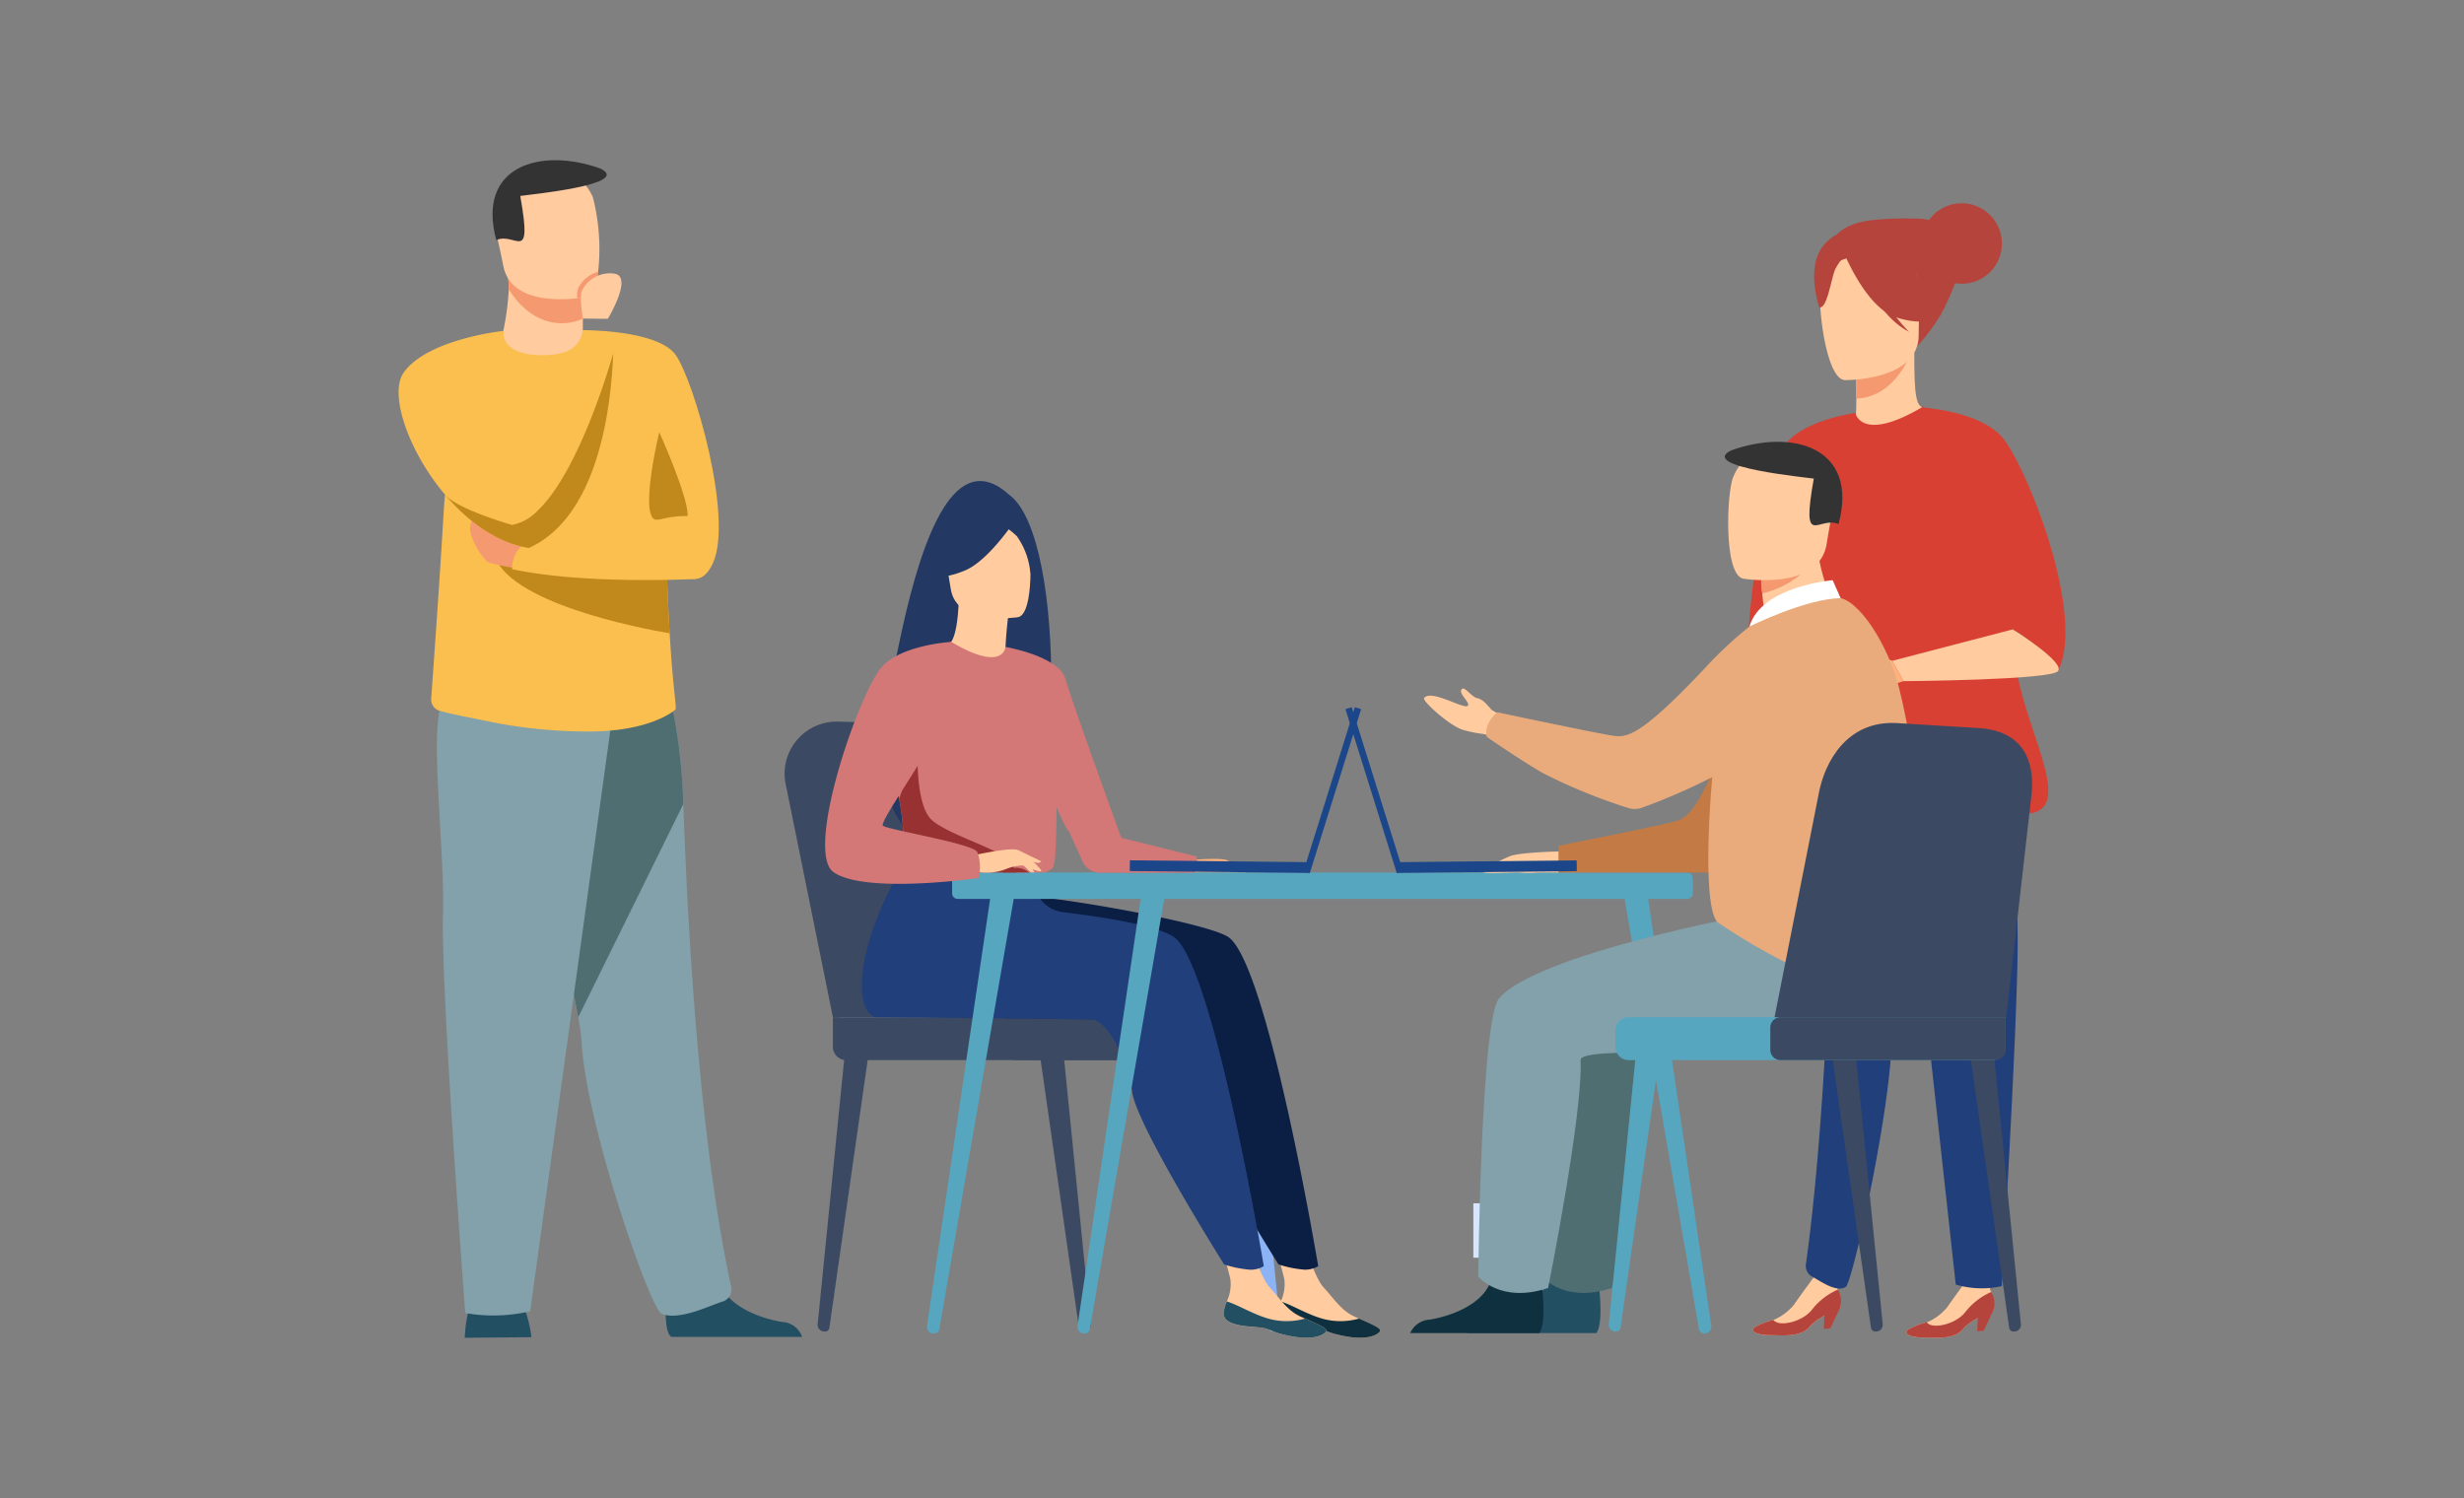 <svg xmlns="http://www.w3.org/2000/svg" xmlns:xlink="http://www.w3.org/1999/xlink" width="250" height="152" viewBox="0 0 250 152">
  <rect x="0" y="0" width="250" height="152" fill="#808080" stroke="none"/>
  <defs>
    <clipPath id="clip-path">
      <rect id="長方形_34086" data-name="長方形 34086" width="250" height="152" transform="translate(492 2100)" fill="rgba(194,189,189,0.26)"/>
    </clipPath>
    <clipPath id="clip-path-2">
      <rect id="長方形_34034" data-name="長方形 34034" width="230" height="130" transform="translate(502 2079)" fill="#fabf4f"/>
    </clipPath>
  </defs>
  <g id="マスクグループ_129" data-name="マスクグループ 129" transform="translate(-492 -2100)" clip-path="url(#clip-path)">
    <g id="マスクグループ_107" data-name="マスクグループ 107" transform="translate(0 32)" clip-path="url(#clip-path-2)">
      <g id="グループ_4" data-name="グループ 4" transform="translate(-743.555 1297.383)">
        <path id="パス_2" data-name="パス 2" d="M3267.081,2428.833c1,0,3.069.259,3.976-.846s2.871-1.648,3.121-2a4.032,4.032,0,0,0-.238-1.779c-.489-.674.3-1.591.3-1.591l-2.626.176s-1.252,1.662-2.174,3a5.48,5.48,0,0,1-2.042,1.5,7.376,7.376,0,0,0-1.938.768c-.532.519.619.78,1.621.78" transform="translate(-1851.901 -1522.741)" fill="#ffcb9f" fill-rule="evenodd"/>
        <path id="パス_3" data-name="パス 3" d="M3267.081,2450.25c1,0,3.069.26,3.976-.846s2.871-1.649,3.121-2a2.394,2.394,0,0,0-.238-1.779v0a6.771,6.771,0,0,0-2.589,1.976c-.934,1.3-3.421,1.863-3.946,1.113l-.008-.008a7.4,7.4,0,0,0-1.938.766c-.532.52.619.781,1.621.781" transform="translate(-1851.901 -1544.158)" fill="#b5453c" fill-rule="evenodd"/>
        <path id="パス_4" data-name="パス 4" d="M3370.867,2471.4l-1.007,2.15-.67.073.1-1.914Z" transform="translate(-1948.59 -1568.158)" fill="#b5453c" fill-rule="evenodd"/>
        <path id="パス_5" data-name="パス 5" d="M3492.3,2432.345c1,0,3.069.26,3.977-.846s2.87-1.648,3.121-2a4.052,4.052,0,0,0-.239-1.779c-.489-.674.3-1.591.3-1.591l-2.626.177s-1.252,1.663-2.174,3a5.484,5.484,0,0,1-2.04,1.5,7.368,7.368,0,0,0-1.939.767c-.533.519.619.781,1.621.781" transform="translate(-2061.562 -1526.01)" fill="#ffcb9f" fill-rule="evenodd"/>
        <path id="パス_6" data-name="パス 6" d="M3492.3,2453.758c1,0,3.069.259,3.977-.846s2.87-1.649,3.121-2a2.4,2.4,0,0,0-.239-1.78v0a6.776,6.776,0,0,0-2.589,1.976c-.934,1.3-3.421,1.862-3.946,1.113l-.006-.007a7.364,7.364,0,0,0-1.939.766c-.533.52.619.781,1.621.781" transform="translate(-2061.562 -1547.423)" fill="#b5453c" fill-rule="evenodd"/>
        <path id="パス_7" data-name="パス 7" d="M3596.088,2474.914l-1.008,2.149-.67.074.1-1.914Z" transform="translate(-2158.251 -1571.427)" fill="#b5453c" fill-rule="evenodd"/>
        <path id="パス_8" data-name="パス 8" d="M3351.8,1645.829c-.106.911-.173,1.658-.191,2.193-.243,7.365-3.978,24.2-4.646,24.6-1.035.608-2.662-.683-3.515-1.108a1.276,1.276,0,0,1-.512-1.293c1.85-13.253,2.53-32.336,2.778-43.636a78.392,78.392,0,0,1,.752-9.622s9.112-3.788,9.167,1c.047,4.24-3.019,20.871-3.831,27.866" transform="translate(-1924.14 -771.418)" fill="#213f7a" fill-rule="evenodd"/>
        <path id="パス_9" data-name="パス 9" d="M3387.969,1645.829l-6.194-19.249a77.158,77.158,0,0,1,.765-9.622s9.271-3.788,9.326,1c.048,4.24-3.071,20.871-3.9,27.866" transform="translate(-1960.306 -771.418)" fill="#233862" fill-rule="evenodd"/>
        <path id="パス_10" data-name="パス 10" d="M3476.388,1627.571l5.983,54.4a9.408,9.408,0,0,0,4.67.16s1.751-28.933,1.605-35.928,1.258-18.717-.32-20.009-11.939,1.377-11.939,1.377" transform="translate(-2048.383 -781.009)" fill="#213f7a" fill-rule="evenodd"/>
        <path id="パス_11" data-name="パス 11" d="M3373,886.076a18.5,18.5,0,0,0,3.529-4.684c.738-1.647,4.3-8.319-2.356-9,0,0-4.749-.226-6.8.521-1.63.591-4.151,2.121-3.3,8.26l.113,2.031Z" transform="translate(-1943.668 -79.576)" fill="#b5453c" fill-rule="evenodd"/>
        <path id="パス_12" data-name="パス 12" d="M3411.183,1077.15c-.025.011,2.464,1.3,4.337.792,1.762-.479,2.913-2.765,2.89-2.77-.748-.148-.961-1.174-.947-5.579l-.337.067-5.672,1.123s.128,1.784.133,3.464c0,1.413-.082,2.753-.4,2.9" transform="translate(-1987.682 -263.188)" fill="#ffcb9f" fill-rule="evenodd"/>
        <path id="パス_13" data-name="パス 13" d="M3415.121,1071.683s.129,1.783.134,3.464c3.173-.089,4.851-2.985,5.538-4.587Z" transform="translate(-1991.348 -264.089)" fill="#f59970" fill-rule="evenodd"/>
        <path id="パス_14" data-name="パス 14" d="M3366.083,939.123s7.509.123,7.514-4.554.978-7.811-3.817-8.087-5.727,1.5-6.108,3.065.458,9.422,2.411,9.575" transform="translate(-1943.37 -129.937)" fill="#ffcb9f" fill-rule="evenodd"/>
        <path id="パス_15" data-name="パス 15" d="M3227.569,1171.068c.741-3.107-1.778-9.132-4.408-14.123-2.386-4.52-4.863-8.187-5.085-8.056-6.293,3.734-6.863.63-6.863.63h0s-5.717.758-7.335,3.545c-2.008,3.458-4.614,22.673-3.056,21.761,2.375-1.391,4.229-5.621,5.273-7.307l.011-.02c2.268,12.833-.815,15.756.746,17.11,1.647,1.43,4-.68,9.181,1.563,3.4,1.474,8.112,3.606,11.286,3.976,1.664.2,2.906-.094,3.311-1.218,1.177-3.269-4.473-11.944-3.062-17.863" transform="translate(-1787.414 -337.003)" fill="#d84033" fill-rule="evenodd"/>
        <path id="パス_16" data-name="パス 16" d="M3529.423,1177.09a13.927,13.927,0,0,0-4.59-4.241c.265-.683-7.078-9.687-7.078-11.083s-1.96-11.414-1.96-11.414,6.119.376,8.238,3.333c2.649,3.7,8.153,17.916,5.389,23.406" transform="translate(-2085.068 -338.369)" fill="#d84033" fill-rule="evenodd"/>
        <path id="パス_17" data-name="パス 17" d="M3481.838,1476.009l-12.229,3.191,1.148,2.063s14.882-.106,15.67-1.012-4.589-4.242-4.589-4.242" transform="translate(-2042.072 -641.529)" fill="#ffcb9f" fill-rule="evenodd"/>
        <path id="パス_21" data-name="パス 21" d="M3427.035,1500.375a18.313,18.313,0,0,1-2.833-1.505c-.37-.329-.341.142-.306.271a1.8,1.8,0,0,0,.822,1.209,2.779,2.779,0,0,0,2.318.025" transform="translate(-1999.498 -662.704)" fill="#ffb27d" fill-rule="evenodd"/>
        <path id="パス_22" data-name="パス 22" d="M3391.272,892.1s2.4,6.716,5.837,7.806,4.553-.29,4.553-.29a9.886,9.886,0,0,1-2.914-6.014s-5.6-4.3-7.477-1.5" transform="translate(-1969.147 -97.08)" fill="#b5453c" fill-rule="evenodd"/>
        <path id="パス_23" data-name="パス 23" d="M3359.5,895.66a7.345,7.345,0,0,0-2.259,2.559c-.486,1.3-.82,4-1.606,3.862,0,0-1.488-4.219.565-6.448,2.177-2.363,3.3.028,3.3.028" transform="translate(-1935.491 -100.274)" fill="#b5453c" fill-rule="evenodd"/>
        <path id="パス_24" data-name="パス 24" d="M3413.872,891.108s1.273,6.446,5.565,8.72c0,0-4.191-4.144-4.335-8.36s-1.23-.36-1.23-.36" transform="translate(-1990.186 -95.533)" fill="#b5453c" fill-rule="evenodd"/>
        <path id="パス_25" data-name="パス 25" d="M3363.841,1514.153a26.7,26.7,0,0,0-4.847-.566,12.878,12.878,0,0,0-2.983,1.215c-.146.184.569.284,1.083.075a4.555,4.555,0,0,1,1.753-.159,27.847,27.847,0,0,0-2.626.986.081.081,0,0,0,0,.137,1.4,1.4,0,0,0,.95,0,16.242,16.242,0,0,1,1.88-.273l-2.4.786a.068.068,0,0,0-.045.072c.016.115.226.22.8.187a18.657,18.657,0,0,0,1.917-.4l-1.26.842a1.163,1.163,0,0,0,1-.1,8.793,8.793,0,0,1,2.136-.663,8.108,8.108,0,0,0,2.74.262l1.046-.342Z" transform="translate(-1936.304 -676.482)" fill="#ffb27d" fill-rule="evenodd"/>
        <path id="パス_26" data-name="パス 26" d="M3516.625,850.138a4.083,4.083,0,1,0,4.083,4.083,4.084,4.084,0,0,0-4.083-4.083" transform="translate(-2082.038 -58.894)" fill="#b5453c" fill-rule="evenodd"/>
        <rect id="長方形_2" data-name="長方形 2" width="13.166" height="5.526" transform="translate(1328.139 839.019)" fill="#d1e3fd"/>
        <rect id="長方形_3" data-name="長方形 3" width="13.166" height="5.526" transform="translate(1320.671 859.065)" fill="#d1e3fd"/>
        <rect id="長方形_5" data-name="長方形 5" width="13.166" height="5.526" transform="translate(1320.671 872.412)" fill="#d1e3fd"/>
        <rect id="長方形_6" data-name="長方形 6" width="13.166" height="5.526" transform="translate(1335.084 872.412)" fill="#d1e3fd"/>
        <rect id="長方形_7" data-name="長方形 7" width="13.166" height="5.526" transform="translate(1349.497 872.412)" fill="#d1e3fd"/>
        <rect id="長方形_8" data-name="長方形 8" width="13.166" height="5.526" transform="translate(1328.139 865.733)" fill="#d1e3fd"/>
        <rect id="長方形_9" data-name="長方形 9" width="13.166" height="5.526" transform="translate(1342.552 865.733)" fill="#d1e3fd"/>
        <rect id="長方形_10" data-name="長方形 10" width="5.507" height="5.524" transform="translate(1385.042 892.714)" fill="#d6e6fe"/>
        <path id="パス_27" data-name="パス 27" d="M2435.229,1813.259s3.2-.324,4,0a10.082,10.082,0,0,1,1.934,1.256h-5.931Z" transform="translate(-1079.149 -955.347)" fill="#ffb27d" fill-rule="evenodd"/>
        <path id="パス_28" data-name="パス 28" d="M2222.97,2130.868l.051,0a.678.678,0,0,0,.685-.725l-2.725-27.206-2.377.213,3.912,27.351a.443.443,0,0,0,.454.37" transform="translate(-877.489 -1225.144)" fill="#3b4a62" fill-rule="evenodd"/>
        <path id="パス_29" data-name="パス 29" d="M1892.161,2130.868l-.049,0a.677.677,0,0,1-.686-.725l2.724-27.206,2.377.213-3.912,27.351a.444.444,0,0,1-.454.37" transform="translate(-572.911 -1225.144)" fill="#3b4a62" fill-rule="evenodd"/>
        <path id="パス_30" data-name="パス 30" d="M2501.16,2130.868l.052,0a.678.678,0,0,0,.685-.725l-2.723-27.206-2.379.213,3.912,27.351a.443.443,0,0,0,.454.37" transform="translate(-1136.461 -1225.144)" fill="#8cb4f4" fill-rule="evenodd"/>
        <path id="パス_31" data-name="パス 31" d="M1847.489,1641.519l-4.835-23.878a5.29,5.29,0,0,1,5.536-6.11l9.326.213a7.368,7.368,0,0,1,6.909,5.317l7.075,24.458Z" transform="translate(-527.427 -767.687)" fill="#3b4a62" fill-rule="evenodd"/>
        <path id="パス_33" data-name="パス 33" d="M1915.2,2050h36.9a1.351,1.351,0,0,0,1.347-1.346v-1.661a1.352,1.352,0,0,0-1.347-1.349h-38.244v3.01A1.351,1.351,0,0,0,1915.2,2050" transform="translate(-593.795 -1171.813)" fill="#3b4a62" fill-rule="evenodd"/>
        <path id="パス_34" data-name="パス 34" d="M2169.36,2050h23.52a1.087,1.087,0,0,0,1.085-1.084v-2.183a1.09,1.09,0,0,0-1.085-1.088h-23.52a1.091,1.091,0,0,0-1.087,1.088v2.183a1.089,1.089,0,0,0,1.087,1.085" transform="translate(-830.635 -1171.813)" fill="#3b4a62" fill-rule="evenodd"/>
        <path id="パス_35" data-name="パス 35" d="M2179.052,1971.823a12.961,12.961,0,0,1-4.507,4.815l-10.445-.139s16.474-7.325,14.952-4.676" transform="translate(-826.75 -1102.552)" fill="#233862" fill-rule="evenodd"/>
        <path id="パス_36" data-name="パス 36" d="M2559.948,2374.4c-.113,1.094,1.411,1.378,3.18,1.486s1.228.463,3.646.927,3.4-.187,3.577-.513c.16-.29-.963-.755-2.156-1.283l-.453-.2c-1.347-.61-2.09-1.83-3.132-2.965-.987-1.075-1.9-4.494-1.9-4.494l-3.287-.739s.893,3.078,1.2,4.39a4.047,4.047,0,0,1-.361,2.283,4.342,4.342,0,0,0-.315,1.106" transform="translate(-1194.764 -1470.612)" fill="#ffcb9f" fill-rule="evenodd"/>
        <path id="パス_37" data-name="パス 37" d="M2570.1,2465.812c1.767.105,1.228.463,3.646.926s3.4-.186,3.577-.512c.16-.291-.963-.756-2.156-1.283l-.021.021a6.893,6.893,0,0,1-3.671,0c-1.6-.452-3.137-1.426-4.24-1.748a4.332,4.332,0,0,0-.314,1.1c-.113,1.1,1.411,1.38,3.179,1.487" transform="translate(-1201.743 -1560.541)" fill="#0f303e" fill-rule="evenodd"/>
        <path id="パス_38" data-name="パス 38" d="M2067.858,1795.74c-1.767-1.244-13.464-3.456-19.433-4.1l-6.6-5.726s-5.617,8.318-5.66,14.681c-.021,2.966,1.345,3.262,1.345,3.262s21.15.157,22.077.253c1.518.156,3.521,3.937,4.02,7.38s9.32,17.449,9.32,17.449a11.019,11.019,0,0,0,2.692.539,2.677,2.677,0,0,0,1.337-.36s-5.109-30.581-9.1-33.38" transform="translate(-707.655 -930.027)" fill="#0b1e43" fill-rule="evenodd"/>
        <path id="パス_39" data-name="パス 39" d="M2480.769,2374.4c-.114,1.094,1.412,1.378,3.179,1.486s1.23.463,3.649.927,3.4-.187,3.576-.513c.159-.29-.962-.755-2.158-1.283l-.452-.2c-1.344-.61-2.091-1.83-3.132-2.965-.987-1.075-1.9-4.494-1.9-4.494l-3.287-.739s.893,3.078,1.2,4.39a4.072,4.072,0,0,1-.362,2.283,4.324,4.324,0,0,0-.316,1.106" transform="translate(-1121.057 -1470.612)" fill="#ffcb9f" fill-rule="evenodd"/>
        <path id="パス_40" data-name="パス 40" d="M2490.9,2465.812c1.768.105,1.229.463,3.648.926s3.4-.186,3.576-.512c.158-.291-.962-.756-2.158-1.283l-.019.021a6.892,6.892,0,0,1-3.671,0c-1.6-.452-3.14-1.426-4.24-1.748a4.326,4.326,0,0,0-.317,1.1c-.113,1.1,1.413,1.38,3.18,1.487" transform="translate(-1128.006 -1560.541)" fill="#234f62" fill-rule="evenodd"/>
        <path id="パス_41" data-name="パス 41" d="M1987.945,1795.74c-1.535-1.079-6.156-1.916-11.257-2.537a3.431,3.431,0,0,1-2.912-2.575l-11.863-4.711s-5.617,8.318-5.662,14.681c-.02,2.966,1.346,3.262,1.346,3.262s21.151.157,22.077.253c1.518.156,3.52,3.937,4.02,7.38s9.32,17.449,9.32,17.449a11.011,11.011,0,0,0,2.69.539,2.679,2.679,0,0,0,1.339-.36s-5.11-30.581-9.1-33.38" transform="translate(-633.261 -930.027)" fill="#213f7a" fill-rule="evenodd"/>
        <path id="パス_42" data-name="パス 42" d="M2001.214,1259.536c-5.453-4.948-8.755,4.036-10.876,13.655-1.76,7.981-3.214,16.07.2,19.992,1.917,2.2,0,1.679,0,1.679.047.055,6.566,2.717,11.1-1.594,4.647,2.478,5.709-29.269-.425-33.732" transform="translate(-663.254 -438.704)" fill="#233862" fill-rule="evenodd"/>
        <path id="パス_43" data-name="パス 43" d="M2083.787,1443.562a6.008,6.008,0,0,1-3.705.478c-1.469-.484-2.764-2.7-2.744-2.7.638-.094,1.287-.723,1.468-4.451l.282.071,4.748,1.2s-.186,1.505-.264,2.927c-.066,1.194-.053,2.33.215,2.474" transform="translate(-745.981 -605.112)" fill="#ffcb9f" fill-rule="evenodd"/>
        <path id="パス_44" data-name="パス 44" d="M2085.231,1318s-6.28,1.021-6.856-2.9-1.774-6.429,2.209-7.248,4.986.563,5.5,1.825.768,7.955-.851,8.322" transform="translate(-746.363 -484.763)" fill="#ffcb9f" fill-rule="evenodd"/>
        <path id="パス_45" data-name="パス 45" d="M2062.27,1299.344s-2.852,4.5-5.4,5.568-3.8.525-3.8.525a10.725,10.725,0,0,0,1.459-4.116,1.934,1.934,0,0,1,1.192-1.55c1.827-.733,5.361-1.885,6.544-.427" transform="translate(-723.395 -476.415)" fill="#233862" fill-rule="evenodd"/>
        <path id="パス_46" data-name="パス 46" d="M2149.923,1298.872a9.937,9.937,0,0,1,2.358,1.66,7.63,7.63,0,0,1,1.377,3.823s.826-4.526-.893-6.082c-1.819-1.65-2.842.6-2.842.6" transform="translate(-813.553 -475.507)" fill="#233862" fill-rule="evenodd"/>
        <path id="パス_47" data-name="パス 47" d="M2015.385,1506.6c-.19,12.765-.053,10.1-1.448,11.309a5.361,5.361,0,0,1-2.528.548c-3.914.26-10.8-.384-11.057-1.107-.9-2.5-.265-3.281-1.019-7.112-.077-.409-.175-.849-.288-1.33-.629-2.631-1.239-3.526.989-7.755,2.019-3.829,4.4-6.941,4.585-6.83,5.33,3.164,5.513.512,5.513.512s5.345,5.539,5.253,11.765" transform="translate(-672.556 -658.576)" fill="#d37777" fill-rule="evenodd"/>
        <path id="パス_48" data-name="パス 48" d="M2167.371,1501.78s5.457.925,6.1,3.286,6.1,17.329,6.1,17.329-4.451-.582-5.74-1.871-4.482-11.951-4.482-11.951Z" transform="translate(-829.796 -665.519)" fill="#d37777" fill-rule="evenodd"/>
        <path id="パス_49" data-name="パス 49" d="M2023.134,1661.3c-3.914.26-10.795-.384-11.057-1.108-.9-2.5-.266-3.281-1.019-7.112l1.889-5.317s-.313,5.92,1.434,7.478,7.148,3.006,8,4.306a4.794,4.794,0,0,1,.757,1.753" transform="translate(-684.281 -801.416)" fill="#983232" fill-rule="evenodd"/>
        <path id="パス_50" data-name="パス 50" d="M2188.558,1815.747a7.459,7.459,0,0,0,1.075,1.167.774.774,0,0,0,.436.094l-.545-.981Z" transform="translate(-849.519 -957.797)" fill="#ffcb9f" fill-rule="evenodd"/>
        <path id="パス_51" data-name="パス 51" d="M2185.86,1800.2l2.353,1.141a.417.417,0,0,1-.39.151,5.587,5.587,0,0,1-1.021-.281Z" transform="translate(-847.007 -943.327)" fill="#ffcb9f" fill-rule="evenodd"/>
        <path id="パス_52" data-name="パス 52" d="M2089.493,1835.79h74.022a.564.564,0,0,0,.563-.565v-1.548a.563.563,0,0,0-.563-.563h-74.022a.562.562,0,0,0-.563.563v1.548a.563.563,0,0,0,.563.565" transform="translate(-756.773 -973.963)" fill="#56a6bf" fill-rule="evenodd"/>
        <path id="パス_53" data-name="パス 53" d="M3081.9,1898.233l.032,0a.678.678,0,0,0,.6-.755l-6.6-44.65-2.415.068,7.762,44.893a.554.554,0,0,0,.618.449" transform="translate(-1673.346 -992.312)" fill="#56a6bf" fill-rule="evenodd"/>
        <path id="パス_54" data-name="パス 54" d="M2052.618,1898.233l-.031,0a.679.679,0,0,1-.6-.755l6.6-44.65,2.414.068-7.76,44.893a.557.557,0,0,1-.62.449" transform="translate(-722.378 -992.312)" fill="#56a6bf" fill-rule="evenodd"/>
        <path id="パス_55" data-name="パス 55" d="M2273.667,1898.233l-.03,0a.679.679,0,0,1-.6-.755l6.6-44.65,2.414.068-7.76,44.893a.555.555,0,0,1-.619.449" transform="translate(-928.156 -992.312)" fill="#56a6bf" fill-rule="evenodd"/>
        <path id="パス_56" data-name="パス 56" d="M2845.577,2419.427h13.088c.629-.769.4-3.6.3-4.528-.021-.187-.035-.3-.035-.3s-4.469-3.575-5.082-.838c-.019.087-.042.17-.066.253-.775,2.562-4.243,3.726-6.246,4.049a2.264,2.264,0,0,0-1.962,1.36" transform="translate(-1461.149 -1513.542)" fill="#234f62" fill-rule="evenodd"/>
        <path id="パス_57" data-name="パス 57" d="M2983.457,1893.941c-.473,0-22.421,4.121-26.052,8.615-1.814,2.245-2.083,28.175-2.083,28.175s2.243,2.781,7.09,1.165c0,0,3.552-17.739,3.291-23.121-.073-1.488,15-.215,17.755-.928s9.5-6.713,8.012-9.637-8.012-4.27-8.012-4.27" transform="translate(-1563.313 -1030.589)" fill="#4f6e72" fill-rule="evenodd"/>
        <path id="パス_58" data-name="パス 58" d="M2876.716,1802.059s-4.428.058-5.475.509-3.171,1.478-2.6,1.637,3.279-.066,3.865.024a10.051,10.051,0,0,0,1.669-.026c.357,0,2.032,0,2.032,0Z" transform="translate(-1482.53 -945.055)" fill="#ffcb9f" fill-rule="evenodd"/>
        <path id="パス_59" data-name="パス 59" d="M2790.9,1568.787a8.1,8.1,0,0,0-2.976-1.288,12.959,12.959,0,0,1-2.14-.443c-1.352-.476-4.059-2.908-3.854-3.194.656-.916,3.814,1.021,4.366.813s-1.061-1.354-.5-1.757c.292-.211.978.844,1.537.951.757.143,1.351,1.213,1.578,1.267a17.843,17.843,0,0,1,2.386,1.554Z" transform="translate(-1401.886 -722.408)" fill="#ffcb9f" fill-rule="evenodd"/>
        <path id="パス_60" data-name="パス 60" d="M3003.732,1465.9s-3.369,1.045-6.69,10.188-4.581,9.638-5.789,10-11.8,2.469-11.8,2.469v2.712h16.325s6.122-5.822,7.956-9.742,0-15.624,0-15.624" transform="translate(-1585.775 -632.117)" fill="#c37a45" fill-rule="evenodd"/>
        <path id="パス_61" data-name="パス 61" d="M2761.846,2419.427h13.088c.629-.769.4-3.6.3-4.528-.019-.187-.032-.3-.032-.3s-4.47-3.575-5.084-.838c-.018.087-.041.17-.066.253-.774,2.562-4.243,3.726-6.248,4.049a2.263,2.263,0,0,0-1.96,1.36" transform="translate(-1383.203 -1513.542)" fill="#0f303e" fill-rule="evenodd"/>
        <path id="パス_62" data-name="パス 62" d="M2889.825,1893.941c-.473,0-22.422,4.121-26.052,8.615-1.814,2.245-2.083,28.175-2.083,28.175s2.243,2.781,7.09,1.165c0,0,3.552-17.739,3.291-23.121-.074-1.488,15-.215,17.754-.928s9.5-6.713,8.013-9.637-8.013-4.27-8.013-4.27" transform="translate(-1476.15 -1030.589)" fill="#83a1aa" fill-rule="evenodd"/>
        <path id="パス_63" data-name="パス 63" d="M3270.328,1349.655a21.282,21.282,0,0,0,4.665-1.017c1.789-.58,3.23-1.427,2.3-3.062a16.855,16.855,0,0,1-2.148-7.661l-3.328,2.683-2.26,1.821a27.155,27.155,0,0,0,.255,2.957c.046.343.1.712.161,1.109a.8.8,0,0,1-.371.808c-.016.011-.034.023-.051.032a1.263,1.263,0,0,0,.777,2.33" transform="translate(-1855.278 -512.974)" fill="#ffcb9f" fill-rule="evenodd"/>
        <path id="パス_64" data-name="パス 64" d="M3277.235,1377.825a5.524,5.524,0,0,0,.083,1.829,9.458,9.458,0,0,0,3.9-1.936c-1.027-.281-1.4-1.39-2.165-1.286Z" transform="translate(-1862.957 -548.824)" fill="#f59970" fill-rule="evenodd"/>
        <path id="パス_65" data-name="パス 65" d="M3230.319,1228.6s7.753,1.289,8.482-3.552,2.219-7.934-2.7-8.962-6.161.677-6.8,2.232-.981,9.823,1.015,10.282" transform="translate(-1817.906 -399.268)" fill="#ffcb9f" fill-rule="evenodd"/>
        <path id="パス_66" data-name="パス 66" d="M3218.952,1438.658c-1.119-4.511-4.218-9.243-6.312-9.239-3.567.006-8.7.947-10.768,6.058-1.526,3.763-3.56,25.409-1.26,26.95,5.257,3.519,17.442,10.7,19.605,3.377,1.984-6.713.68-19.318-1.265-27.146" transform="translate(-1790.694 -598.157)" fill="#eaab7c" fill-rule="evenodd"/>
        <path id="パス_67" data-name="パス 67" d="M2906.773,1461.613a4.225,4.225,0,0,0-6.54-1.822,39.811,39.811,0,0,0-4.486,4.191c-6.659,7.092-8.013,7.049-9.263,6.9s-11.819-2.389-11.819-2.389a3.228,3.228,0,0,0-.86,1.044,1.978,1.978,0,0,0-.211,1.45c-.412-.269,3.746,2.6,5.817,3.743a56.981,56.981,0,0,0,8.495,3.462,2.193,2.193,0,0,0,1.427-.021,61.476,61.476,0,0,0,17.274-9.629c1.753-1.462,1.11-4.477.166-6.931" transform="translate(-1487.182 -625.6)" fill="#eaab7c" fill-rule="evenodd"/>
        <path id="パス_68" data-name="パス 68" d="M3269.183,1405.527l-.808-1.819s-7.23.589-8.446,4.705c0,0,5.605-2.8,9.254-2.886" transform="translate(-1846.877 -574.221)" fill="#fff" fill-rule="evenodd"/>
        <path id="パス_69" data-name="パス 69" d="M3589.226,2130.868l.049,0a.678.678,0,0,0,.686-.725l-2.724-27.206-2.377.213,3.911,27.351a.445.445,0,0,0,.456.37" transform="translate(-2149.361 -1225.144)" fill="#3b4a62" fill-rule="evenodd"/>
        <path id="パス_70" data-name="パス 70" d="M3386.26,2130.868l.049,0a.677.677,0,0,0,.685-.725l-2.723-27.206-2.377.213,3.91,27.351a.445.445,0,0,0,.456.37" transform="translate(-1960.416 -1225.144)" fill="#3b4a62" fill-rule="evenodd"/>
        <path id="パス_71" data-name="パス 71" d="M3054.088,2130.868l-.048,0a.678.678,0,0,1-.686-.725l2.724-27.206,2.376.213-3.91,27.351a.446.446,0,0,1-.457.37" transform="translate(-1654.569 -1225.144)" fill="#56a6bf" fill-rule="evenodd"/>
        <path id="パス_72" data-name="パス 72" d="M3314.578,1643.348l2.585-22.723c.339-3.273-.757-6.479-5.483-6.727l-8.312-.507c-4.928-.2-7.152,3.9-7.776,7.054l-4.935,24.977Z" transform="translate(-1875.484 -769.412)" fill="#3b4a62" fill-rule="evenodd"/>
        <path id="パス_73" data-name="パス 73" d="M3101.45,2050h-36.9a1.352,1.352,0,0,1-1.347-1.346v-1.661a1.353,1.353,0,0,1,1.347-1.349H3102.8v3.01a1.352,1.352,0,0,1-1.349,1.346" transform="translate(-1663.746 -1171.813)" fill="#56a6bf" fill-rule="evenodd"/>
        <path id="パス_74" data-name="パス 74" d="M3313.489,2050H3291.7a1.049,1.049,0,0,1-1.045-1.045v-2.262a1.05,1.05,0,0,1,1.045-1.048h22.832v3.31a1.049,1.049,0,0,1-1.047,1.045" transform="translate(-1875.484 -1171.813)" fill="#3b4a62" fill-rule="evenodd"/>
        <path id="パス_75" data-name="パス 75" d="M2165.491,1826.614a2.167,2.167,0,0,0-2.726,0Z" transform="translate(-825.508 -967.463)" fill="#983232" fill-rule="evenodd"/>
        <path id="パス_76" data-name="パス 76" d="M2265.08,1773.492l8.717,2.152s.141,1.307-.258,1.647h-9.553a1.932,1.932,0,0,1-1.763-1.142l-1.358-3.021Z" transform="translate(-916.83 -918.122)" fill="#d37777" fill-rule="evenodd"/>
        <path id="パス_77" data-name="パス 77" d="M2120.94,1799.63s3.861-.859,4.485-.516a9.047,9.047,0,0,1,2.335,2.025c.192.433-1.386-.33-1.9-.467a4.573,4.573,0,0,0-1.641.357,5.443,5.443,0,0,1-2.94.3Z" transform="translate(-786.572 -942.237)" fill="#ffcb9f" fill-rule="evenodd"/>
        <path id="パス_78" data-name="パス 78" d="M1915.222,1494.364s-5.465.32-7.26,2.824c-2.528,3.524-7.54,18.542-4.667,20.546,3.235,2.255,14.724.59,14.724.59a4.657,4.657,0,0,0-.151-2.652c-.531-.864-9.175-2.26-9.574-2.659s4.987-7.779,4.987-8.975,1.94-9.672,1.94-9.672" transform="translate(-583.16 -658.616)" fill="#d37777" fill-rule="evenodd"/>
        <path id="パス_79" data-name="パス 79" d="M2605.164,1606.952l.635.2,5.2-16.618-.634-.2Z" transform="translate(-1237.345 -747.958)" fill="#1c468a" fill-rule="evenodd"/>
        <rect id="長方形_12" data-name="長方形 12" width="1.093" height="18.27" transform="translate(1350.185 859.004) rotate(-89.404)" fill="#1c468a"/>
        <path id="パス_80" data-name="パス 80" d="M2672.529,1606.952l-.635.2-5.2-16.618.635-.2Z" transform="translate(-1294.626 -747.958)" fill="#1c468a" fill-rule="evenodd"/>
        <rect id="長方形_13" data-name="長方形 13" width="18.27" height="1.093" transform="matrix(1, -0.01, 0.01, 1, 1377.257, 858.101)" fill="#1c468a"/>
        <path id="パス_81" data-name="パス 81" d="M3224.373,1201.344c-3.359,1.693,7.756,2.74,8.4,2.855-1.305,7.336.5,3.714,2.507,4.618,2.1-7.761-4.625-9.74-10.911-7.473" transform="translate(-1813.19 -385.018)" fill="#333" fill-rule="evenodd"/>
        <path id="パス_82" data-name="パス 82" d="M1379.879,2458.36a13.7,13.7,0,0,0-.938-3.512c-.655-1.309-4.823-.476-4.823-.476s-.834.714-1.012,4.049Z" transform="translate(-90.4 -1552.061)" fill="#234f62" fill-rule="evenodd"/>
        <path id="パス_83" data-name="パス 83" d="M1668.888,2421.325c-.979-.6-.422-5.058-.422-5.058s4.563-3.651,5.191-.855,4.335,4.05,6.446,4.393a2.265,2.265,0,0,1,2.048,1.521Z" transform="translate(-365.209 -1515.055)" fill="#234f62" fill-rule="evenodd"/>
        <path id="パス_84" data-name="パス 84" d="M1449.476,1587.031a20.916,20.916,0,0,1,.335,2.464c.425,8.276,6.966,27.2,8.136,27.636,1.811.683,4.662-.768,6.153-1.245a1.278,1.278,0,0,0,.9-1.452c-3.239-14.892-4.43-36.336-4.863-49.032a57.615,57.615,0,0,0-1.316-10.811s-15.954-4.257-16.049,1.128c-.084,4.765,5.285,23.451,6.707,31.312" transform="translate(-155.25 -713.195)" fill="#83a1aa" fill-rule="evenodd"/>
        <path id="パス_85" data-name="パス 85" d="M1449.476,1587.031l10.658-21.629a57.615,57.615,0,0,0-1.316-10.811s-15.954-4.257-16.049,1.128c-.084,4.765,5.285,23.451,6.707,31.312" transform="translate(-155.25 -713.195)" fill="#4f6e72" fill-rule="evenodd"/>
        <path id="パス_86" data-name="パス 86" d="M1350.1,1566.515l-8.434,61.126a16.5,16.5,0,0,1-6.584.179s-2.469-32.51-2.263-40.37-1.772-21.031.451-22.483,16.831,1.548,16.831,1.548" transform="translate(-52.319 -723.971)" fill="#83a1aa" fill-rule="evenodd"/>
        <path id="パス_87" data-name="パス 87" d="M1323.8,1073.831a1.172,1.172,0,0,0,.844,1.21c1.176.341,2.533.579,5.149,1.12a49.9,49.9,0,0,0,9.825.987c6.461.042,8.906-2.185,8.906-2.185.278.005-.147-1.346-.53-7.776-.13-2.177-.255-4.937-.345-8.427-.081-3.139-.136-6.869-.141-11.293-.007-5.322-8.245-11.048-8.4-11.048v0c0,.766-1.208,2.18-3.068,2.3-2.208.145-4.917-.954-4.917-2.226a46.509,46.509,0,0,0-5.409,13.2c-.181.865-.32,1.776-.431,2.735-.336,2.892-.012.83-1.485,21.4" transform="translate(-44.494 -232.306)" fill="#fabf4f" fill-rule="evenodd"/>
        <path id="パス_88" data-name="パス 88" d="M1545.461,1036.422s7.66-.065,9.5,2.521,5.886,16.494,3.777,21.123-6.057-1.915-8.247-4.749-5.033-18.894-5.033-18.894" transform="translate(-250.848 -232.309)" fill="#fabf4f" fill-rule="evenodd"/>
        <path id="パス_89" data-name="パス 89" d="M1437.746,957.947l0,.792s.216,2.476-2.834,2.838-5.32-.455-5.238-2.366a27.689,27.689,0,0,0,.557-4.231,8.616,8.616,0,0,0-.108-1.483l5.909-.118,1.741.284Z" transform="translate(-143.055 -155.003)" fill="#ffcb9f" fill-rule="evenodd"/>
        <path id="パス_90" data-name="パス 90" d="M1443.84,953.664l-.023,4.283a5,5,0,0,1-2.13.47c-2.716,0-4.471-1.992-5.389-3.437a8.591,8.591,0,0,0-.108-1.483l5.909-.118Z" transform="translate(-149.126 -155.003)" fill="#f59970" fill-rule="evenodd"/>
        <path id="パス_91" data-name="パス 91" d="M1416.627,816.1c.685,3.69,5.446,3.569,7.5,3.337.579-.064.943-.139.943-.139.653-.174,1.017-1.2,1.187-2.55a20.982,20.982,0,0,0-.539-7.58c-.678-1.506-1.955-3.135-6.749-1.96s-3.226,4.163-2.346,8.891" transform="translate(-130.016 -18.554)" fill="#ffcb9f" fill-rule="evenodd"/>
        <path id="パス_92" data-name="パス 92" d="M1644.982,1186.475s2.962,6.543,2.876,8.5a10.239,10.239,0,0,0-2.876.37c-2.316.69,0-8.874,0-8.874" transform="translate(-342.536 -371.996)" fill="#c1881b" fill-rule="evenodd"/>
        <path id="パス_93" data-name="パス 93" d="M1415.656,1360.089c1.251,5.023,14.776,7.618,17.851,8.145-.13-2.177-.255-4.937-.345-8.427Z" transform="translate(-130.011 -533.355)" fill="#c1881b" fill-rule="evenodd"/>
        <path id="パス_94" data-name="パス 94" d="M1386.3,1316.208a23.916,23.916,0,0,1-3.522-.687c-.515-.259-2.873-3.609-1.329-4.467s5.688,2.577,5.688,2.577Z" transform="translate(-97.682 -487.84)" fill="#f59970" fill-rule="evenodd"/>
        <path id="パス_95" data-name="パス 95" d="M1461.32,1320.9s-11.131.6-18.6-.994a3.211,3.211,0,0,1,2.159-3.117s11.642-2.468,14.439-1.781,2,5.892,2,5.892" transform="translate(-155.201 -491.534)" fill="#fabf4f" fill-rule="evenodd"/>
        <path id="パス_96" data-name="パス 96" d="M1280.557,1054c2.31,2.785,5.329,5.06,8.658,5.593h0a6.209,6.209,0,0,0,.824-3.718,7.435,7.435,0,0,0-1.212-3.413,7.525,7.525,0,0,1-.654-1.319c-1.818-4.638-1.547-13.578-1.547-13.578s-7.72.809-10.125,4.245c-1.473,2.1.406,7.788,4.056,12.191" transform="translate(0 -233.371)" fill="#fabf4f" fill-rule="evenodd"/>
        <path id="パス_97" data-name="パス 97" d="M1538.2,953.4c.58-.064.943-.138.943-.138.653-.174,1.017-1.2,1.186-2.55a3.227,3.227,0,0,0-2.019,1.65,2.376,2.376,0,0,0-.111,1.038" transform="translate(-244.08 -152.52)" fill="#f59970" fill-rule="evenodd"/>
        <path id="パス_98" data-name="パス 98" d="M1546.518,957.73s2.667-4.4.593-4.591a3.136,3.136,0,0,0-3.206,1.727c-.3.516.079,2.84.079,2.84Z" transform="translate(-249.293 -154.763)" fill="#ffcb9f" fill-rule="evenodd"/>
        <path id="パス_100" data-name="パス 100" d="M1342,1084.62c2.31,2.786,5.329,5.06,8.659,5.593h0c6.925-3.126,8.326-13.858,8.56-19.755,0,0-3.277,11.884-7.736,16.037a4.865,4.865,0,0,1-2.522,1.38s-5.624-1.59-6.8-3.086a.664.664,0,0,0-.158-.168" transform="translate(-61.446 -263.993)" fill="#c1881b" fill-rule="evenodd"/>
        <path id="パス_101" data-name="パス 101" d="M1424.922,787.728c3.26,1.643-7.527,2.659-8.156,2.771,1.268,7.119-.483,3.6-2.433,4.481-2.039-7.532,4.489-9.452,10.588-7.252" transform="translate(-128.425)" fill="#333" fill-rule="evenodd"/>
      </g>
    </g>
  </g>
</svg>
